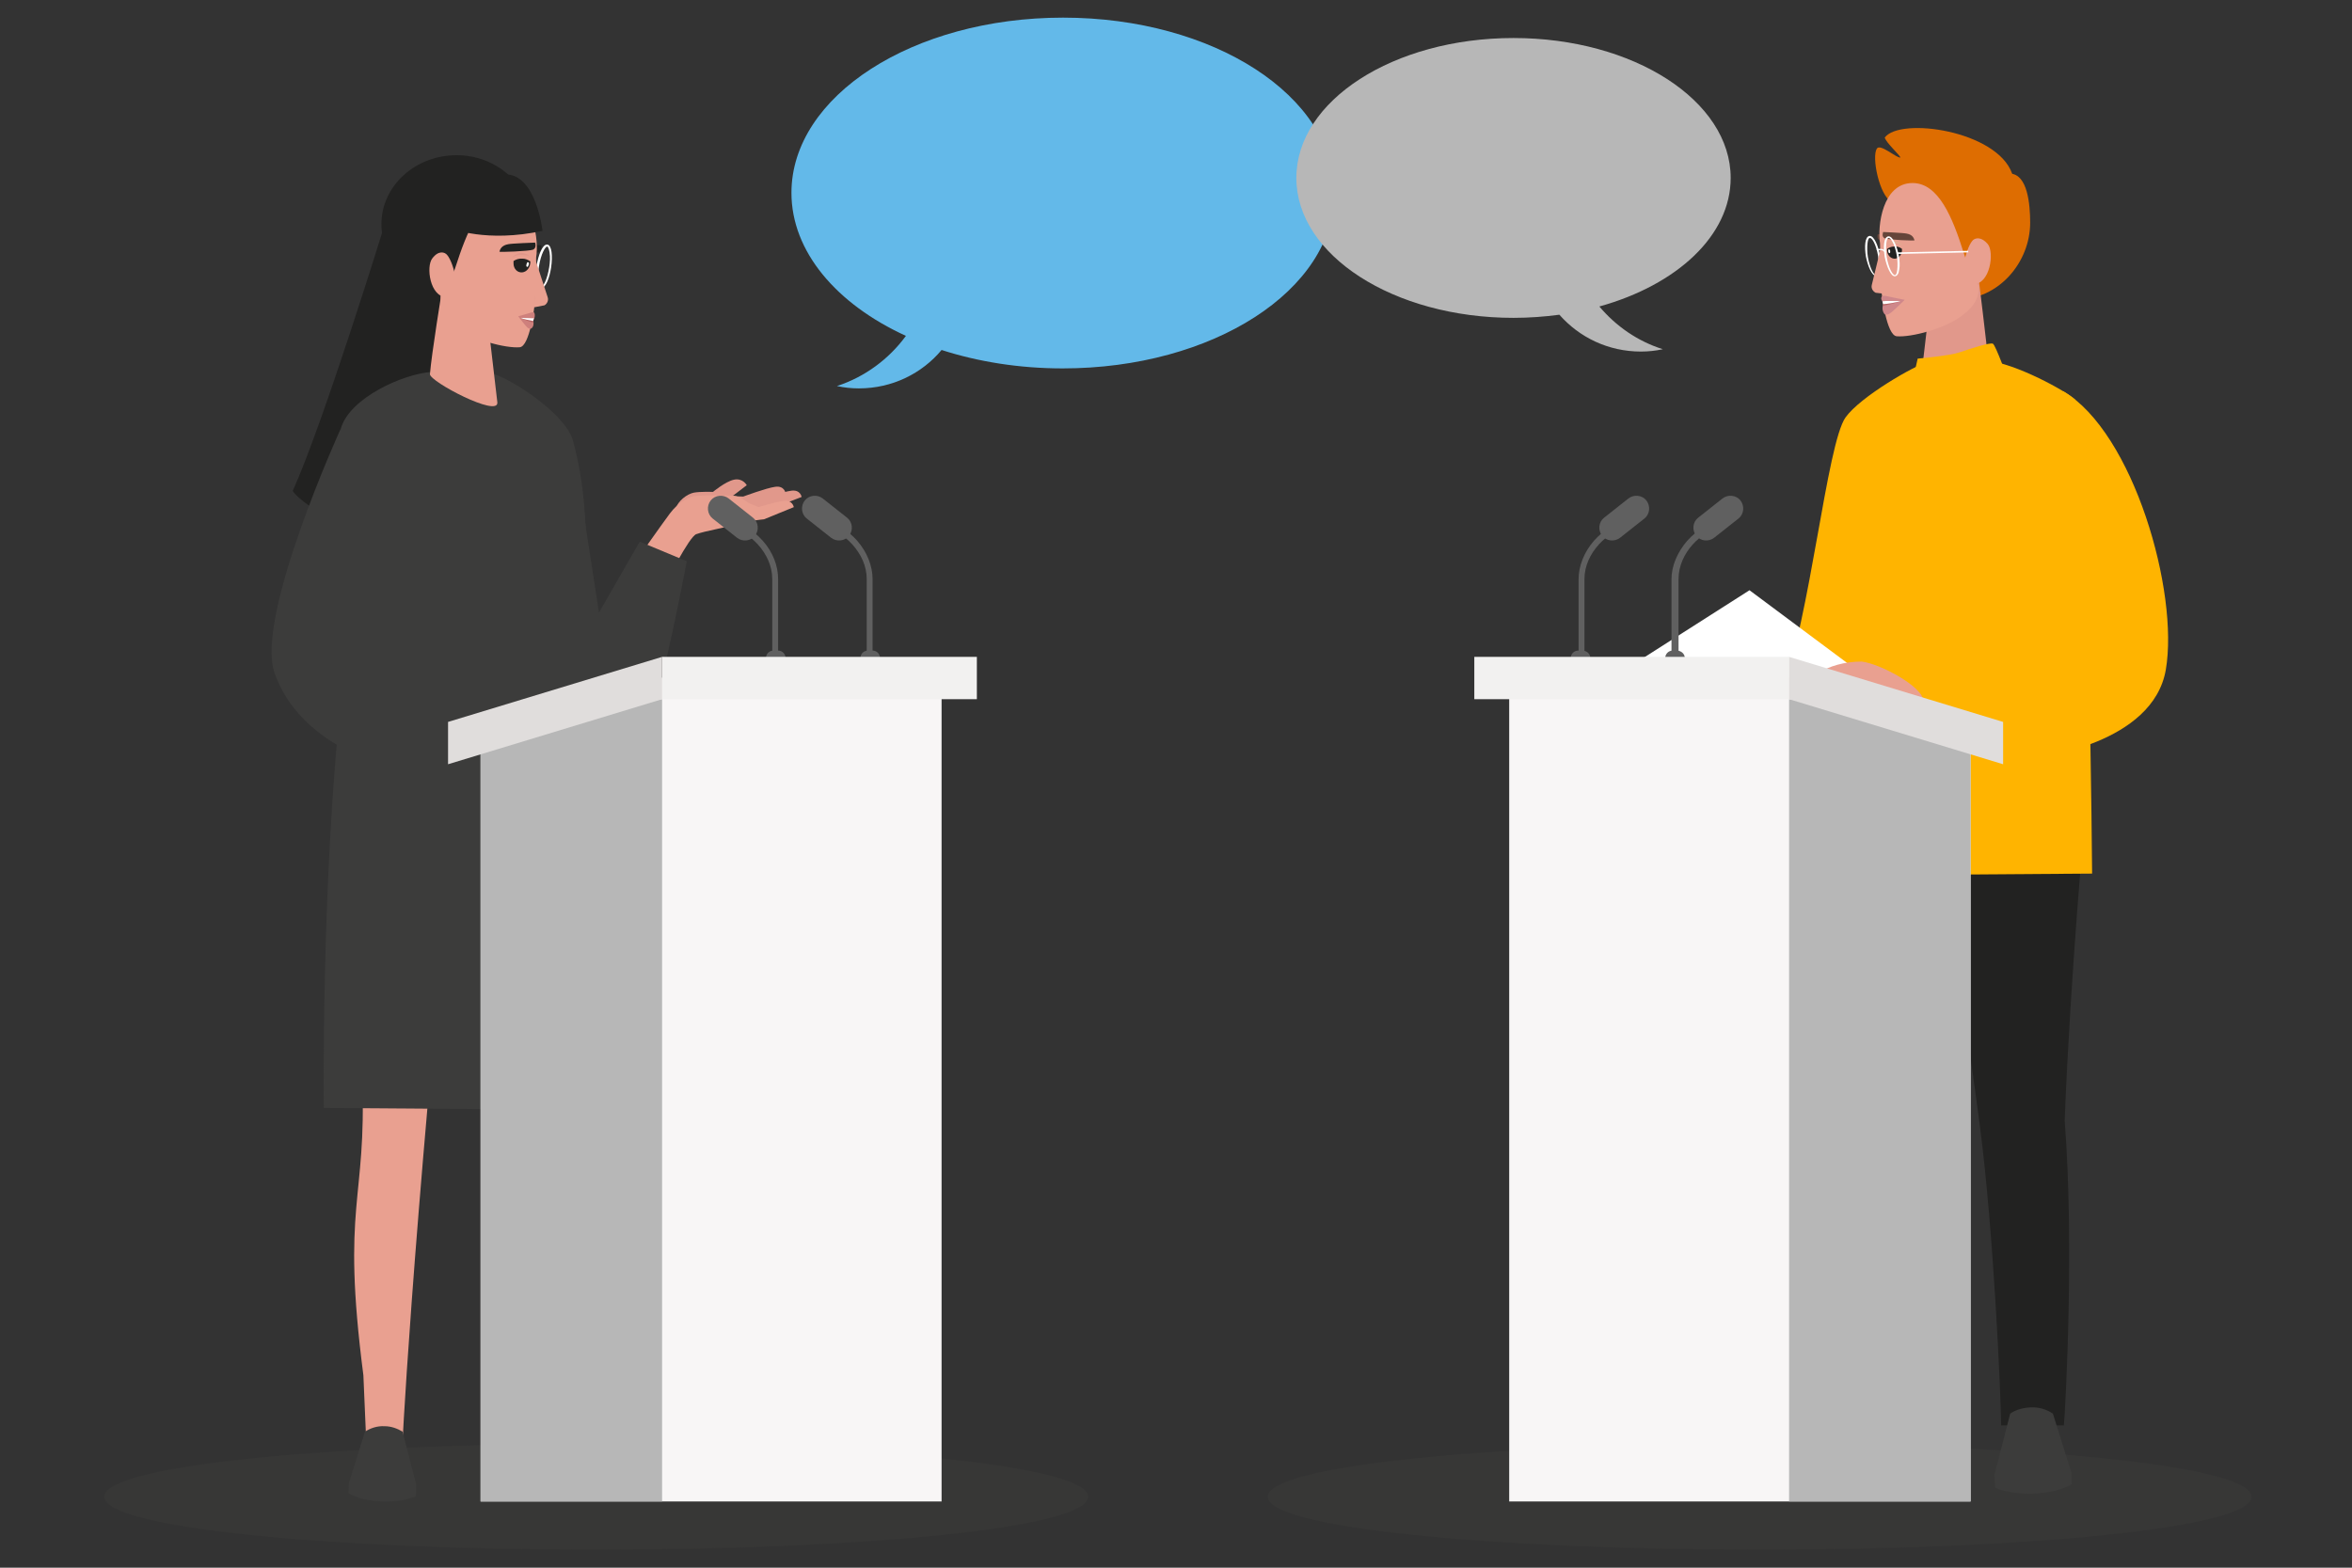 <?xml version="1.0" encoding="utf-8"?>
<!-- Generator: Adobe Illustrator 26.3.1, SVG Export Plug-In . SVG Version: 6.00 Build 0)  -->
<svg version="1.1" id="Layer_1" xmlns="http://www.w3.org/2000/svg" xmlns:xlink="http://www.w3.org/1999/xlink" x="0px" y="0px"
	 viewBox="0 0 600 400" style="enable-background:new 0 0 600 400;" xml:space="preserve">
<rect x="0" y="0" width="600" height="400" fill="#333333" stroke="none"/>
<style type="text/css">
	.st0{fill:#63B9E9;}
	.st1{fill:#B7B7B7;}
	.st2{fill:#222221;}
	.st3{opacity:0.2;fill:#4A4844;}
	.st4{fill:#606060;}
	.st5{fill:#E3847C;}
	.st6{fill:#FFB400;}
	.st7{fill:#FFFFFF;}
	.st8{fill:#3C3C3B;}
	.st9{fill:#E9A090;}
	.st10{fill:#E1988B;}
	.st11{fill:#F8F6F6;}
	.st12{fill:#F2F1F0;}
	.st13{fill:#E0DDDC;}
	.st14{fill:#CE807C;}
	.st15{fill:#B76565;}
	.st16{fill:#DE6D01;}
	.st17{fill:#65453A;}
	.st18{fill:#E0AC92;}
	.st19{fill:#CF878A;}
</style>
<path class="st0" d="M271.2,4.5c-38.3,0-69.3,20-69.3,44.7c0,15,11.5,28.4,29.2,36.5c-4.3,5.9-10.5,10.5-17.6,12.8
	c1.8,0.4,3.7,0.6,5.6,0.6c8.5,0,16.1-3.8,21.1-9.8c9.3,3,19.8,4.7,30.9,4.7c38.3,0,69.3-20,69.3-44.7
	C340.5,24.5,309.5,4.5,271.2,4.5z"/>
<path class="st1" d="M441.5,45.4c0-19.7-24.8-35.7-55.4-35.7c-30.6,0-55.4,16-55.4,35.7c0,19.7,24.8,35.7,55.4,35.7
	c4,0,8-0.3,11.7-0.8c5.1,5.8,12.5,9.4,20.8,9.4c1.9,0,3.8-0.2,5.6-0.6c-6.4-2-12-5.9-16.2-10.9C427.8,72.7,441.5,60.1,441.5,45.4z"
	/>
<path id="hair-3" class="st2" d="M97.3,57.2c0,9.7,8.5,18.6,19.1,18.6s19.1-8.9,19.1-18.6c-0.1-9.8-8.7-17.7-19.2-17.6
	C105.8,39.7,97.3,47.5,97.3,57.2L97.3,57.2z"/>
<g id="hair" transform="translate(706.183 296.242)">
	<path id="hair-2" class="st2" d="M-631.5-171c7.9-17.5,23.3-67.5,23.3-67.5s12.1,1.4,11.1,9c-0.9,7.3,12.5,16.3,11.4,22.5
		c-1.9,10.9-5.5,37.2-11.3,43.8C-606.9-151.9-630-167.9-631.5-171z"/>
</g>
<g>
	<path class="st3" d="M277.6,381.9c0,7.9-56.2,13.5-125.5,13.5s-125.5-5.6-125.5-13.5c0-7.9,56.2-13.5,125.5-13.5
		S277.6,374,277.6,381.9z"/>
</g>
<g>
	<path class="st3" d="M574.4,381.9c0,7.9-56.2,13.5-125.5,13.5s-125.5-5.6-125.5-13.5c0-7.9,56.2-13.5,125.5-13.5
		S574.4,374,574.4,381.9z"/>
</g>
<g id="_x30_3_Standing_3_">
	<g id="leg_4_">
		<path class="st4" d="M507.2,187.5c0,0-17.1,87.6-17.8,94.5s1.4,40.2-6.4,71.1l-15,0.5c-0.6-20.5-1.5-58.8-1.7-67.1
			c-0.2-11.8-0.6-78.8-0.6-78.8S500.5,171.1,507.2,187.5z"/>
		<polygon class="st5" points="481.6,365.3 473.6,374.3 470.1,362.7 470.1,353.6 481.6,353.2 		"/>
	</g>
</g>
<g id="_x30_3_Front_2_">
	<g id="leg_3_">
		<polygon class="st5" points="513,368.7 523.9,365.8 523.6,351.9 512.1,351.9 		"/>
		<path class="st2" d="M532,207c0,0-3.8,41-5.3,78.9c2.5,31.7,0.2,73.5-0.2,77.8l-16,0c-0.1-8.3-1.9-49.2-5.4-76.2
			c-5.2-39.7-12.7-83.3-12.7-83.3S525.5,190.5,532,207z"/>
	</g>
	<path class="st6" d="M506.8,92c7.4,0.7,20.5,7.9,22.6,10c3.6,25,4.3,120.9,4.3,120.9l-70.2,0.5c-0.8-21.2-15.5-29.9-9.1-46.5
		c7.4-19.2,11.6-63.6,16.4-70.4c3.8-5.3,17.5-13.2,21.3-14.3C492.5,92.1,506.6,92,506.8,92z"/>
</g>
<path class="st6" d="M526.3,99.8c18,10.6,29.6,51.3,26.2,71.1c-3.3,19-32.5,22.3-32.5,22.3S517.5,113.9,526.3,99.8z"/>
<g id="male_10_">
	<path class="st7" d="M482.7,363.8c0.8,0.2,3.1,15,1.7,15.7c-1.3,0.8-39,1.4-41.1-0.8c-1.1-1.1,0.1-6.1,0.9-6.3
		c14.5-4.1,25.1-11.7,25.1-11.7s3.7,1.3,3.3,3.3l-0.4,0.8c0,0,2.3,2.2,4.6,2C478.9,366.7,480.5,363.2,482.7,363.8z"/>
</g>
<path id="male_9_" class="st8" d="M523.7,360.7c-1.6-1.1-3.5-1.7-5.7-1.6c-2,0.1-3.8,0.6-5.2,1.6l-4,15.6l0.1,3c0,0,0,0.1,0.1,0.3
	c2.2,1,5.7,1.6,9.5,1.5c4.2-0.1,7.9-1.1,10-2.4l-0.1-3L523.7,360.7z"/>
<g>
	<polygon class="st7" points="481.6,176.9 446.3,150.6 416.2,169.8 	"/>
	<path class="st9" d="M490.7,179c0,5.6-7.1,10.2-15.8,10.2c-8.7,0-15.8-4.6-15.8-10.2c0-5.6,7.1-10.2,15.8-10.2
		C479.5,169.3,490.7,175.2,490.7,179z"/>
</g>
<g id="_x30_4_Standing_1_">
	<g id="leg_57_">
		<path class="st9" d="M145.5,287.6c0.2-11.8,2.7-47.5,2.7-47.5s-32.9-68.7-39.6-52.3c0,0,22.8,80,23.5,86.8
			c0.7,6.8-5,19.9-1.2,43.4c1.9,11.7,6,50.8,6,50.8l6,5.7l4-8.4C146.8,366.1,145.4,295.9,145.5,287.6z"/>
	</g>
</g>
<path class="st8" d="M87,109.2c0,0-21.9,47.9-17,62.4c6.4,18.7,29,24,29,24L87,109.2z"/>
<g id="_x30_4_Front_2_">
	<g id="leg_55_">
		<path class="st9" d="M87,212.1c0,0,4,27.6,5.4,63.3c1.2,31.3-5.4,31.5,0.3,75.5l0.7,16.3l9.1,4.4c0,0,2.1-49.6,13.9-167
			C116.3,204.6,93.6,195.6,87,212.1z"/>
	</g>
	<path id="dress_8_" class="st8" d="M110.1,94.9c-7.3,0.5-20.8,6.6-23.1,14.3c-1.5,10.5,6.3,35,0,69.2
		c-5.1,48.1-4.4,104.3-4.4,104.3l70.2,0.5c0,0,0.9-52.7-6.3-100.3c-1.2-8.1,7.6-42.1-0.4-70.7c-2.1-6.9-16.5-16.2-21.3-17.1
		C124.2,95.1,116.3,94.5,110.1,94.9z"/>
</g>
<g>
	<path class="st8" d="M134.9,367.1c-0.8,0.2-2.9,14.2-1.7,14.9c1.3,0.7,36.9,1.3,39-0.7c1.1-1.1-0.1-5.8-0.8-6
		c-13.8-3.8-23.8-11.1-23.8-11.1s-3.5,1.3-3.1,3.1l0.4,0.8c0,0-2.2,2.1-4.4,1.9C138.5,369.8,136.9,366.5,134.9,367.1z"/>
</g>
<path class="st8" d="M93.1,365.3c1.4-0.9,3.1-1.5,5-1.4c1.7,0,3.3,0.6,4.6,1.4l3.5,13.6l-0.1,2.7c0,0,0,0.1-0.1,0.2
	c-2,0.9-5,1.4-8.3,1.3c-3.7-0.1-6.9-0.9-8.8-2.1l0.1-2.6L93.1,365.3z"/>
<g>
	<g>
		<path class="st10" d="M181.2,130.9l9.3-7.1c0,0-1-1.9-3.3-1.4c-2.2,0.5-5.3,3.1-5.3,3.1s-3.4-0.1-4.9,0.2
			c-1.6,0.3-4.2,2.1-4.6,4.2C172,131.9,175.7,134,181.2,130.9z"/>
		<path class="st10" d="M184,131.2c2.3-0.4,4.7-0.6,4.7-0.6l11.7-4.8c0,0-0.3-1.9-2.6-1.6c-2.3,0.3-8.2,2.5-8.2,2.5l-4.9-0.2
			C184.6,126.5,182.7,131.4,184,131.2z"/>
		<path class="st10" d="M188.1,131.9c2.3-0.4,4.7-0.6,4.7-0.6l11.7-4.5c0,0-0.3-1.9-2.6-1.6c-2.3,0.3-8.2,2.2-8.2,2.2l-4.9-0.2
			C188.8,127.2,186.9,132.2,188.1,131.9z"/>
		<path class="st9" d="M167.5,153.5c2.6-5.4,8.3-16.5,10.1-17.2c2.5-0.9,7.4-1.6,9.4-2.4c2-0.8,7.9-1.4,7.9-1.4l7.6-3.1
			c0,0-0.3-1.9-2.6-1.6c-2.3,0.3-6.4,1.6-6.4,1.6l-2.6-1.1c0,0-2.1-1.7-3.7-1.8c-1.6-0.1-9.5-0.2-10.6,0.2c-1.2,0.4-3.6,1.5-5.7,4.3
			c-1.6,2.1-10.2,14.3-14.1,19.9L167.5,153.5z"/>
	</g>
	<path class="st8" d="M175.2,143.2l-12-5l-10.4,18.1l-6.8-44.1l-9.3,58.3c0,0,13.7,34.6,20.4,34.1
		C163.9,204.1,175.2,143.2,175.2,143.2z"/>
</g>
<g>
	<g>
		<g>
			<g>
				<path class="st4" d="M197,168.9h1.5v-21.1c0-3.4-1.3-6.9-3.9-9.8c-2.5-2.8-5.6-4.7-8.7-5.2l-0.3,1.6c5.4,0.9,11.4,6.7,11.4,13.3
					V168.9z"/>
				<path class="st4" d="M200.4,167.9c0-1-0.8-1.9-1.9-1.9h-1.2c-1,0-1.9,0.8-1.9,1.9l0,0c0,1,0.8,1.9,1.9,1.9h1.2
					C199.6,169.8,200.4,169,200.4,167.9L200.4,167.9z"/>
				<path class="st4" d="M188,137.2c1.4,1.1,3.5,0.9,4.6-0.5l0,0c1.1-1.4,0.9-3.5-0.5-4.6l-6.2-4.9c-1.4-1.1-3.5-0.9-4.6,0.5l0,0
					c-1.1,1.4-0.9,3.5,0.5,4.6L188,137.2z"/>
			</g>
			<g>
				<path class="st4" d="M221.1,168.9h1.5v-21.1c0-3.4-1.4-6.9-3.9-9.8c-2.5-2.8-5.6-4.7-8.8-5.2l-0.2,1.6
					c5.4,0.9,11.4,6.7,11.4,13.3V168.9z"/>
				<path class="st4" d="M224.5,167.9c0-1-0.8-1.9-1.9-1.9h-1.2c-1,0-1.9,0.8-1.9,1.9l0,0c0,1,0.8,1.9,1.9,1.9h1.2
					C223.6,169.8,224.5,169,224.5,167.9L224.5,167.9z"/>
				<path class="st4" d="M212,137.2c1.4,1.1,3.5,0.9,4.6-0.5l0,0c1.1-1.4,0.9-3.5-0.5-4.6l-6.2-4.9c-1.4-1.1-3.5-0.9-4.6,0.5l0,0
					c-1.1,1.4-0.9,3.5,0.5,4.6L212,137.2z"/>
			</g>
		</g>
		<polygon class="st11" points="240.2,383.1 122.6,383.1 122.6,186.3 168.8,172.9 240.2,172.9 		"/>
		<polygon class="st1" points="168.9,383.1 122.6,383.1 122.6,186.3 168.9,178.4 		"/>
		<rect x="168.9" y="167.6" class="st12" width="80.3" height="10.8"/>
		<polygon class="st13" points="168.9,178.4 114.3,195 114.3,184.2 168.9,167.6 		"/>
	</g>
</g>
<g>
	<g>
		<g>
			<g>
				<path class="st4" d="M428.3,168.9h-1.9v-21.1c0-3.4,1.5-6.9,4-9.8c2.5-2.8,5.7-4.7,8.8-5.2l0.3,1.6c-5.4,0.9-11.3,6.7-11.3,13.3
					V168.9z"/>
				<path class="st4" d="M429.8,167.9c0,1-0.8,1.9-1.9,1.9h-1.2c-1,0-1.9-0.8-1.9-1.9l0,0c0-1,0.8-1.9,1.9-1.9h1.2
					C429,166.1,429.8,166.9,429.8,167.9L429.8,167.9z"/>
				<path class="st4" d="M437.3,137.2c-1.4,1.1-3.5,0.9-4.6-0.5l0,0c-1.1-1.4-0.9-3.5,0.5-4.6l6.2-4.9c1.4-1.1,3.5-0.9,4.6,0.5l0,0
					c1.1,1.4,0.9,3.5-0.5,4.6L437.3,137.2z"/>
			</g>
			<g>
				<path class="st4" d="M404.2,168.9h-1.5v-21.1c0-3.4,1.4-6.9,3.9-9.8c2.5-2.8,5.6-4.7,8.8-5.2l0.2,1.6
					c-5.4,0.9-11.4,6.7-11.4,13.3V168.9z"/>
				<path class="st4" d="M405.7,167.9c0,1-0.8,1.9-1.9,1.9h-1.2c-1,0-1.9-0.8-1.9-1.9l0,0c0-1,0.8-1.9,1.9-1.9h1.2
					C404.9,166.1,405.7,166.9,405.7,167.9L405.7,167.9z"/>
				<path class="st4" d="M413.3,137.2c-1.4,1.1-3.5,0.9-4.6-0.5l0,0c-1.1-1.4-0.9-3.5,0.5-4.6l6.2-4.9c1.4-1.1,3.5-0.9,4.6,0.5l0,0
					c1.1,1.4,0.9,3.5-0.5,4.6L413.3,137.2z"/>
			</g>
		</g>
		<polygon class="st11" points="385,383.1 502.7,383.1 502.7,186.3 456.4,172.9 385,172.9 		"/>
		<polygon class="st1" points="456.4,383.1 502.7,383.1 502.7,186.3 456.4,178.4 		"/>
		<rect x="376.1" y="167.6" class="st12" width="80.3" height="10.8"/>
		<polygon class="st13" points="456.4,178.4 511,195 511,184.2 456.4,167.6 		"/>
	</g>
</g>
<g id="eyebrows_00000180332658021487838230000000931203082738251143_">
	<g>
		<path class="st2" d="M138.1,62.6c0,0-6.6-0.6-7.8-0.5c-2.1,0.1-2.6,1.2-2.9,1.7c-0.1,0.2,8.6,0.9,9.9,0.6
			C138.4,64.1,138.1,62.6,138.1,62.6z"/>
	</g>
</g>
<g id="neck-2" transform="translate(516.276 333.985)">
	<path id="Path_4992" class="st9" d="M-406.6-238.5c0,1.9,17.5,11.1,17.2,7.2l-2.6-22.3l-11.5-6.6
		C-403.5-260.1-406.2-243.6-406.6-238.5z"/>
</g>
<g id="head-3" transform="translate(2.28)">
	<g id="face-3">
		<path id="Path_4993" class="st9" d="M113.9,68.2c2.9-9,6.3-17.5,12.6-17.5c7.5,0,8.7,10.7,8,14.9c0,0-0.2,7.3-0.2,7.8
			c0,1.3,0,2.8-0.2,4.4c0,0-1.2,10.6-3.8,10.8c-3.5,0.3-11.9-1.8-16.2-5.2c-2.6-1.8-4-4.8-4-7.9c0-0.3,1.9-2,2.8-4.6
			C113.3,69.9,113.6,69,113.9,68.2z"/>
	</g>
</g>
<path id="Path_6588" class="st7" d="M137.9,73.6c-0.6-0.1-0.9-0.7-1.1-1.9c-0.1-1.3-0.1-2.6,0.1-3.9c0.4-2.7,1.5-5.4,2.6-5.4
	c0,0,0.1,0,0.1,0c1.2,0.1,1.4,3,1,5.8C140.2,70.9,139.2,73.6,137.9,73.6C138,73.6,138,73.6,137.9,73.6z M137.5,67.9
	c-0.2,1.3-0.3,2.5-0.1,3.8c0.2,1.2,0.5,1.5,0.6,1.5h0c0.6,0,1.6-1.9,2.1-5c0.2-1.3,0.3-2.5,0.1-3.8c-0.2-1.2-0.5-1.5-0.6-1.5h0
	C139.1,62.9,138,64.8,137.5,67.9z"/>
<g id="eyebrows_00000110451316881101502500000001907957315403311779_">
	<g>
		<path class="st2" d="M136.5,61.9c0,0-5.8,0.2-6.8,0.4c-1.8,0.3-2.1,1.3-2.3,1.9c-0.1,0.2,7.5-0.1,8.6-0.5
			C137,63.2,136.5,61.9,136.5,61.9z"/>
	</g>
</g>
<path class="st9" d="M136.5,66l3.2,9.8c0.3,0.8-0.1,1.7-0.8,2.1l-2.6,0.5L136.5,66z"/>
<g>
	<path class="st2" d="M133.2,69.5c1.2-0.1,2.1-1.3,2.1-2.7c0,0,0-0.1,0-0.1c-0.6-0.4-1.3-0.7-1.9-0.7c-1-0.1-1.8,0.2-2.4,0.6
		c0,0.2,0,0.4,0,0.6C131,68.6,132,69.6,133.2,69.5z"/>
	<path class="st7" d="M134.3,67.5c-0.1,0.3,0,0.6,0.2,0.6c0.2,0,0.3-0.3,0.4-0.6c0.1-0.3,0-0.6-0.2-0.6
		C134.5,66.8,134.4,67.1,134.3,67.5z"/>
	<path class="st10" d="M135.2,65.4c0,0-2.5-2.2-4.6,0.4C132.4,64.4,135.2,65.4,135.2,65.4z"/>
</g>
<g>
	<path class="st14" d="M136.3,79.8c0,0-0.2-0.3-1,0c-0.5,0.2-3.1,0.9-3.1,0.9s2,2.7,2.5,3c0.2,0.1,0.4,0.2,0.6,0.2
		c0.2,0,0.9-0.4,0.8-1.6c-0.1-0.6,0-0.7,0.2-1.1C136.6,80.4,136.3,79.8,136.3,79.8z"/>
	<path class="st15" d="M136,81.9l0,0.4c-0.7-0.1-2.6-0.9-3.1-1.2l2.6,0.3L136,81.9z"/>
	<path class="st7" d="M136.2,81.2l-0.2,0.7c-0.6-0.1-2.7-0.5-3.1-0.8l2.7,0.1L136.2,81.2z"/>
</g>
<path id="Path_4995" class="st9" d="M114.1,65.1c-0.6-0.8-2.2-1.3-3.8,0.8c-1.7,2.1-0.6,9.9,3.6,9.9
	C118.1,75.7,115.8,67.1,114.1,65.1z"/>
<path id="Path_5017" class="st2" d="M115.2,58.3c0,0,8.9,3.7,23.2,0.6c0,0-1.6-14.4-9.4-14.4C126.6,44.5,115.2,58.3,115.2,58.3z"/>
<g id="body_1_">
	<g id="body_101_">
		<path class="st16" d="M482.5,51.5c-3.1-1.7-5.1-11.5-3.7-13.6c0.9-1.3,4.9,2.4,6,2.3c-0.1-0.6-3.6-3.7-4-5.1
			c3.9-5.3,28.6-1.8,32.5,9.2C514.9,48.8,489.4,55.3,482.5,51.5z"/>
		<path id="hair_153_" class="st16" d="M517.9,56.8c0,10.2-8.1,19.6-18.5,19.6c-10.3,0-18.7-9.4-18.7-19.6s8.4-18.5,18.7-18.5
			c5.5,0,10.1,2.3,13.5,6C517.2,44.6,517.9,52,517.9,56.8z"/>
	</g>
	<g id="neck_3_">
		<path class="st10" d="M507.3,93c0,1.9-18.1,11.5-17.7,7.5l2.7-23.1l12.4-6.8C504.7,70.6,506.8,87.6,507.3,93z"/>
	</g>
</g>
<g id="eyebrows_108_">
	<g>
		<path class="st17" d="M479,59.8c0,0,5.8-0.4,6.9-0.4c1.9,0.1,2.3,1,2.5,1.5c0.1,0.2-7.6,0.7-8.7,0.4C478.6,61.1,479,59.8,479,59.8
			z"/>
	</g>
</g>
<path class="st9" d="M501,64.7c-2.9-9.3-6.5-18-13.1-18c-7.7,0-9,11-8.3,15.4c0,0,0.2,7.6,0.2,8.1c0,1.3,0.1,2.9,0.2,4.5
	c0,0,1.2,11,3.9,11.1c3.6,0.3,12.3-1.9,16.8-5.4c3.5-2.7,4.1-4.9,4.1-7.3c0-0.3-2-2.9-2.9-5.6C501.6,66.5,501.3,65.5,501,64.7z"/>
<path class="st9" d="M503.1,61.5c0.6-0.8,2.2-1.3,4,0.8c1.7,2.1,0.6,10.2-3.7,10.2C499,72.5,501.4,63.6,503.1,61.5z"/>
<path class="st7" d="M478.6,70.4c-1.1,0-2.1-2.5-2.6-4.9c-0.4-2.5-0.3-5.1,0.9-5.3c0,0,0.1,0,0.1,0c1.1,0,2.1,2.5,2.6,4.9
	c0.2,1.3,0.3,2.6,0.1,3.5C479.6,69.8,479.2,70.4,478.6,70.4C478.6,70.4,478.6,70.4,478.6,70.4z M477,60.7
	C477,60.7,477,60.7,477,60.7c-0.2,0-0.5,0.3-0.6,1.4c-0.1,0.9-0.1,2.2,0.1,3.5c0.5,2.8,1.5,4.6,2.1,4.6c0,0,0,0,0,0
	c0.2,0,0.5-0.3,0.6-1.4c0.1-0.9,0.1-2.2-0.1-3.5C478.6,62.4,477.6,60.7,477,60.7z"/>
<g id="eyebrows_107_">
	<g>
		<path class="st17" d="M480.4,59.2c0,0,5.1,0.2,6,0.4c1.6,0.3,1.8,1.2,2,1.7c0.1,0.2-6.6-0.1-7.6-0.5
			C479.9,60.4,480.4,59.2,480.4,59.2z"/>
	</g>
</g>
<path class="st9" d="M479.9,62.8l-2.4,9.9c-0.2,0.8,0.2,1.6,1,2l2.6,0.3L479.9,62.8z"/>
<path class="st6" d="M512.2,96.7c0,0-3.1-8.6-3.8-9s-5.9,1.3-8.5,2.2s-10.7,1.6-10.7,1.6l-3.2,14.3L512.2,96.7z"/>
<g>
	<path class="st2" d="M483.2,66c-1.1-0.1-1.9-1.2-1.8-2.4c0,0,0,0,0-0.1c0.5-0.3,1.1-0.6,1.7-0.6c0.9-0.1,1.6,0.2,2.1,0.6
		c0,0.2,0,0.3,0,0.5C485.1,65.1,484.2,66.1,483.2,66z"/>
	<path class="st7" d="M482.2,64.1c0,0.3,0,0.5-0.2,0.5c-0.1,0-0.3-0.2-0.3-0.5c0-0.3,0-0.5,0.2-0.5C482,63.6,482.2,63.8,482.2,64.1z
		"/>
	<path class="st18" d="M481.4,62.3c0,0,2.2-1.9,4,0.4C483.9,61.5,481.4,62.3,481.4,62.3z"/>
</g>
<g>
	<path class="st19" d="M480.1,75.6c0,0,0.3-0.3,1.4,0c0.8,0.2,4.4,0.9,4.4,0.9s-3.3,3.3-4,3.6c-0.2,0.1-0.5,0.2-0.9,0.2
		c-0.3,0-1-1.1-0.7-2.3c0.2-0.6,0.1-0.7-0.1-1.1C479.6,76.1,480.1,75.6,480.1,75.6z"/>
	<path class="st15" d="M480.4,77.6l-0.1,0.4c1-0.1,3.8-0.8,4.5-1.2l-3.7,0.2L480.4,77.6z"/>
	<path class="st7" d="M480.2,76.9l0.2,0.7c0.8,0,3.8-0.5,4.4-0.8l-3.8,0L480.2,76.9z"/>
</g>
<g>
	<path class="st7" d="M483.4,70.5c-1.1,0-2.1-2.5-2.6-4.9c-0.4-2.5-0.3-5.1,0.9-5.3c0,0,0.1,0,0.1,0c1.1,0,2.1,2.5,2.6,4.9
		c0.2,1.3,0.3,2.6,0.1,3.5C484.4,69.8,484,70.4,483.4,70.5C483.4,70.5,483.4,70.5,483.4,70.5z M481.8,60.7
		C481.8,60.7,481.8,60.7,481.8,60.7c-0.2,0-0.5,0.3-0.6,1.4c-0.1,0.9-0.1,2.2,0.1,3.5c0.5,2.8,1.5,4.6,2.1,4.6c0,0,0,0,0,0
		c0.2,0,0.5-0.3,0.6-1.4c0.1-0.9,0.1-2.2-0.1-3.5C483.4,62.4,482.4,60.7,481.8,60.7z"/>
	<path class="st7" d="M480.7,64.3c-0.2-0.3-0.6-0.5-1-0.5c-0.2,0-0.5,0.1-0.7,0.2l-0.3-0.3c0.3-0.2,0.6-0.2,1-0.2
		c0.6,0,1.1,0.2,1.4,0.7L480.7,64.3z"/>
	<polygon class="st7" points="484,64.8 484,64.4 502.1,64 502.1,64.4 	"/>
</g>
</svg>
